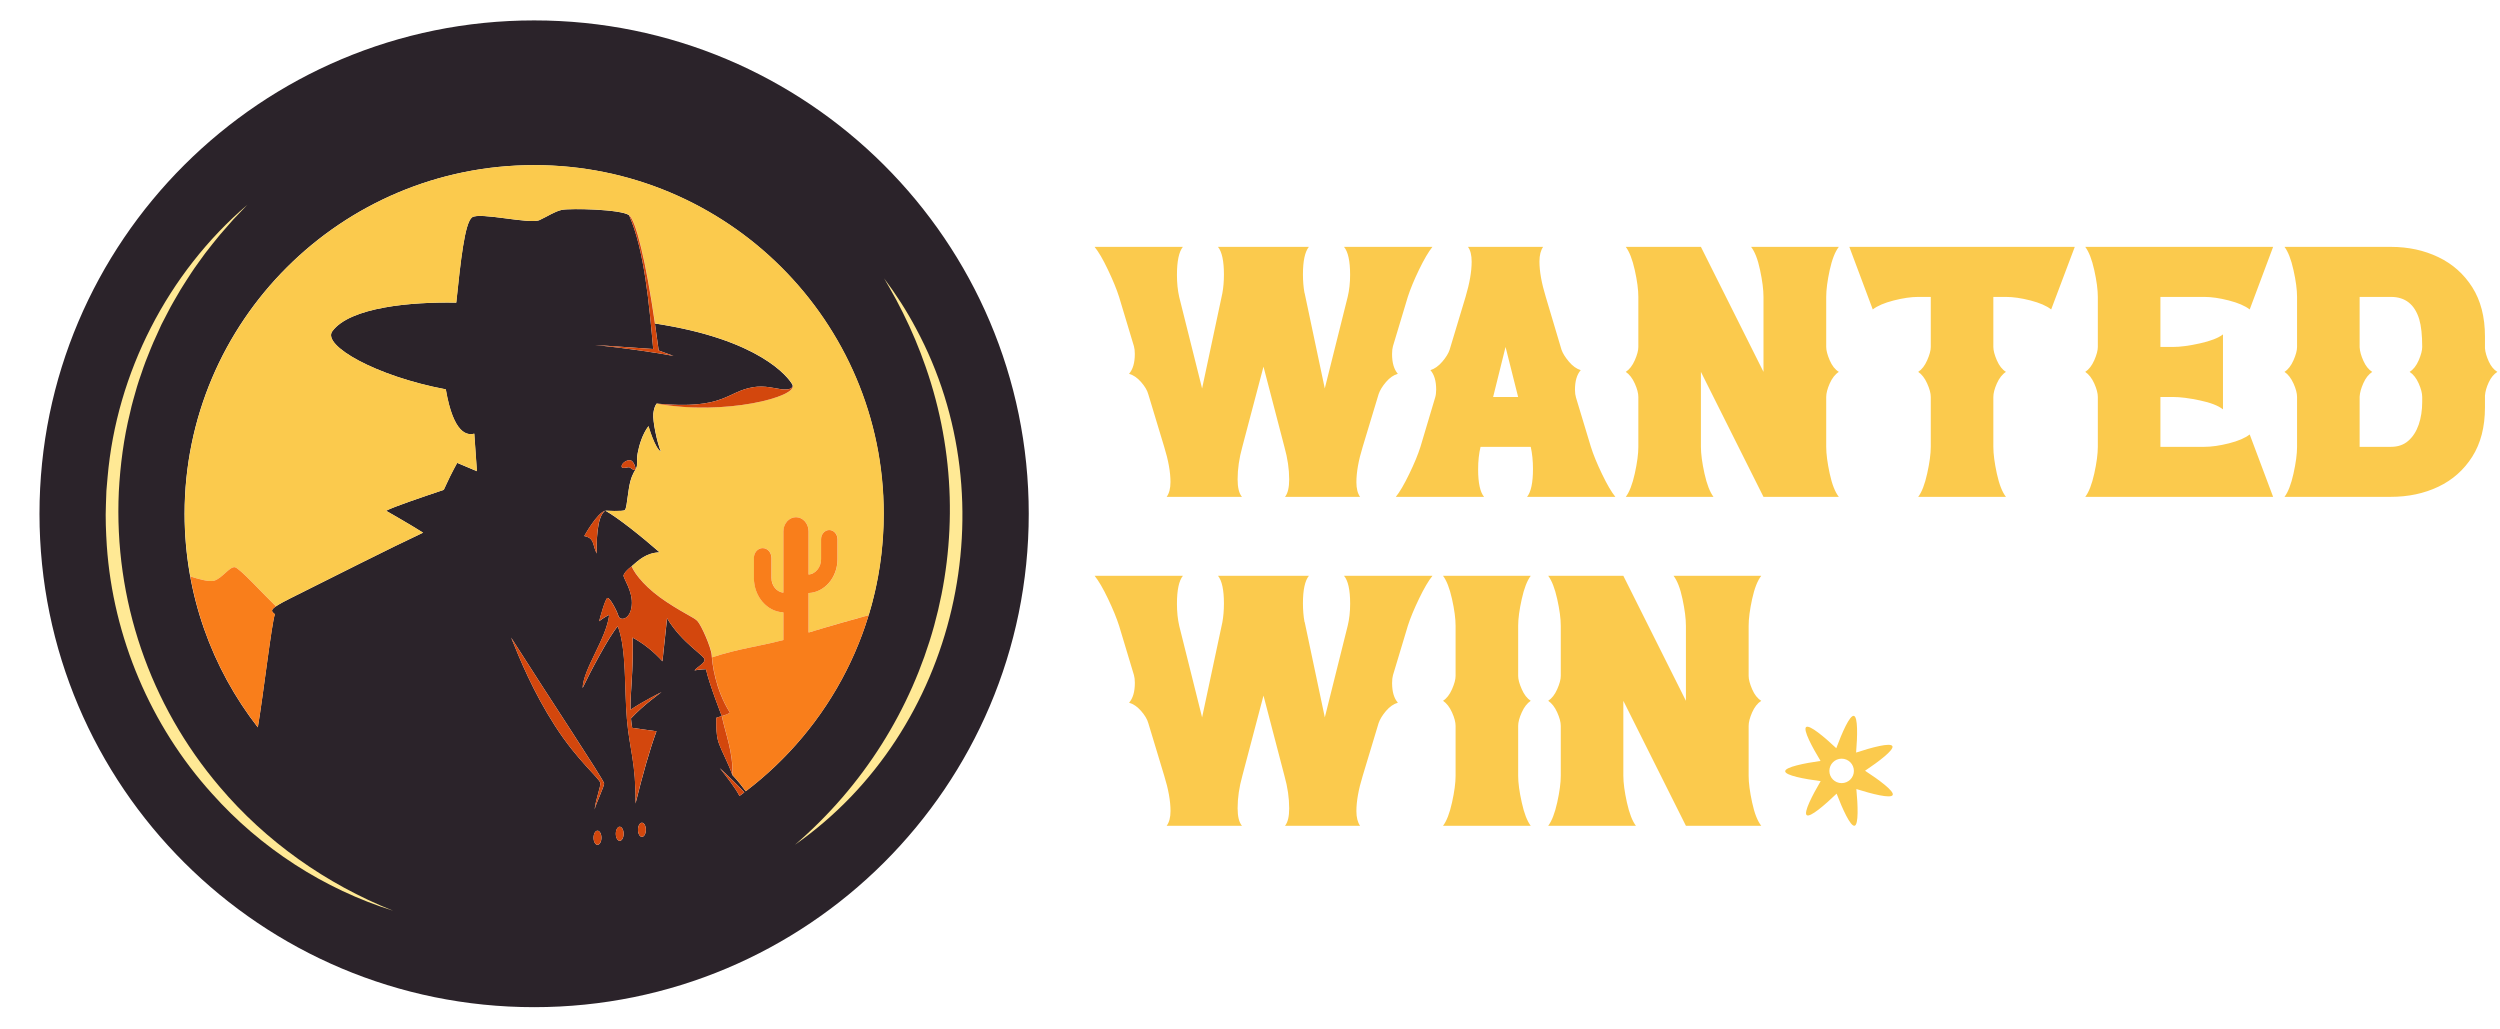 <svg width="68" height="28" viewBox="0 0 68 28" fill="none" xmlns="http://www.w3.org/2000/svg">
<path d="M14.528 0.555C7.098 0.555 1.074 6.563 1.074 13.975C1.074 21.387 7.098 27.395 14.528 27.395C21.959 27.395 27.982 21.387 27.982 13.975C27.982 6.563 21.959 0.555 14.528 0.555ZM16.252 22.979C16.193 22.979 16.145 22.893 16.145 22.787C16.145 22.681 16.193 22.595 16.252 22.595C16.311 22.595 16.359 22.681 16.359 22.787C16.359 22.893 16.311 22.979 16.252 22.979ZM16.174 22.014C16.201 21.757 16.347 21.372 16.33 21.297C16.3 21.162 15.713 20.7 15.101 19.75C14.498 18.814 14.136 17.922 13.903 17.343C14.959 19.009 16.395 21.167 16.431 21.306C16.447 21.37 16.209 21.855 16.174 22.015V22.014ZM16.857 22.871C16.798 22.871 16.75 22.785 16.75 22.679C16.75 22.574 16.798 22.487 16.857 22.487C16.915 22.487 16.963 22.574 16.963 22.679C16.963 22.785 16.915 22.871 16.857 22.871ZM17.461 22.763C17.402 22.763 17.354 22.677 17.354 22.57C17.354 22.464 17.402 22.378 17.461 22.378C17.52 22.378 17.568 22.465 17.568 22.57C17.568 22.676 17.52 22.763 17.461 22.763ZM20.114 21.65C20.009 21.443 19.81 21.188 19.579 20.892C19.827 21.122 20.051 21.342 20.247 21.552C20.203 21.585 20.158 21.617 20.114 21.65ZM20.285 21.523C20.079 21.24 19.921 21.082 19.921 21.082C19.827 20.794 19.649 20.483 19.547 20.2C19.462 19.968 19.486 19.523 19.486 19.523C19.572 19.498 19.633 19.477 19.633 19.477C19.633 19.477 19.28 18.575 19.203 18.203C19.203 18.203 19.05 18.206 18.891 18.235C18.985 18.123 19.151 18.058 19.167 17.951C19.184 17.836 18.56 17.509 18.145 16.819L18.019 17.988C17.797 17.738 17.515 17.508 17.208 17.343C17.234 18.264 17.142 18.797 17.151 19.306C17.482 19.078 17.994 18.826 17.994 18.826C17.994 18.826 17.491 19.184 17.163 19.542C17.17 19.626 17.181 19.711 17.197 19.799L17.857 19.891C17.671 20.396 17.481 21.07 17.287 21.855C17.3 20.75 17.122 20.378 17.052 19.557C16.981 18.736 17.045 17.65 16.805 17.036C16.589 17.266 16.035 18.314 15.847 18.715C15.868 18.186 16.49 17.382 16.572 16.724C16.479 16.77 16.388 16.827 16.297 16.898C16.335 16.752 16.464 16.287 16.523 16.265C16.583 16.243 16.778 16.605 16.821 16.751C16.864 16.896 17.14 16.869 17.183 16.475C17.227 16.081 16.934 15.709 16.962 15.644C16.989 15.579 17.043 15.509 17.18 15.404C17.374 15.232 17.587 15.032 17.943 15.025C17.434 14.581 16.817 14.088 16.464 13.89C16.222 14.044 16.227 14.811 16.231 15.056C16.113 14.828 16.178 14.633 15.892 14.581C15.892 14.581 16.236 13.954 16.464 13.89C16.464 13.89 16.949 13.918 16.993 13.875C17.037 13.831 17.042 13.715 17.1 13.319C17.149 12.986 17.23 12.865 17.281 12.779C17.244 12.812 17.153 12.723 17.122 12.711C17.08 12.695 16.877 12.786 16.913 12.658C16.93 12.595 17.044 12.503 17.146 12.52C17.245 12.537 17.303 12.75 17.281 12.777C17.29 12.762 17.299 12.747 17.305 12.733C17.35 12.64 17.305 12.533 17.344 12.323C17.383 12.113 17.472 11.81 17.638 11.591C17.638 11.591 17.814 12.206 17.976 12.284C17.878 12.064 17.746 11.444 17.77 11.244C17.794 11.044 17.861 10.978 17.861 10.978C19.714 11.151 19.757 10.652 20.49 10.531C20.802 10.48 21.078 10.565 21.253 10.588C21.456 10.614 21.585 10.565 21.556 10.469C21.445 10.258 20.652 9.229 17.814 8.8C17.885 9.288 17.917 9.534 17.917 9.534L18.319 9.681C17.862 9.593 17.053 9.473 16.189 9.383L17.767 9.493C17.658 8.282 17.529 6.802 17.111 5.855C16.898 5.688 15.475 5.662 15.275 5.71C15.075 5.758 14.928 5.867 14.672 5.987C14.416 6.107 13.038 5.761 12.838 5.913C12.638 6.065 12.529 7.094 12.409 8.232C11.194 8.207 9.516 8.355 9.037 9.012C8.757 9.396 10.221 10.233 12.124 10.591C12.336 11.821 12.715 11.845 12.899 11.796L12.971 12.817L12.434 12.59C12.304 12.826 12.183 13.07 12.069 13.324C11.4 13.55 10.714 13.782 10.5 13.893C10.5 13.893 11.162 14.27 11.506 14.489C10.622 14.902 8.994 15.727 7.903 16.271C7.268 16.588 7.374 16.614 7.476 16.708C7.391 16.921 7.153 18.961 7.012 19.784C5.764 18.179 5.02 16.164 5.02 13.976C5.02 8.738 9.277 4.492 14.528 4.492C19.779 4.492 24.035 8.738 24.035 13.976C24.035 17.055 22.564 19.79 20.284 21.523H20.285Z" fill="#2B232A"/>
<path d="M14.531 4.491C9.28 4.491 5.023 8.737 5.023 13.975C5.023 14.556 5.076 15.126 5.177 15.678C5.405 15.753 5.696 15.832 5.823 15.796C6.045 15.732 6.243 15.409 6.389 15.428C6.512 15.444 7.179 16.178 7.507 16.492C7.583 16.439 7.709 16.369 7.907 16.27C8.998 15.726 10.626 14.901 11.509 14.488C11.165 14.269 10.503 13.893 10.503 13.893C10.718 13.78 11.404 13.549 12.073 13.323C12.186 13.069 12.307 12.824 12.438 12.589L12.974 12.815L12.902 11.795C12.718 11.844 12.339 11.82 12.128 10.59C10.224 10.232 8.76 9.395 9.04 9.011C9.519 8.354 11.198 8.207 12.412 8.231C12.532 7.093 12.641 6.063 12.841 5.912C13.042 5.76 14.419 6.106 14.675 5.986C14.931 5.866 15.079 5.757 15.279 5.709C15.337 5.695 15.496 5.688 15.699 5.688C16.199 5.688 16.963 5.735 17.115 5.854C17.297 5.998 17.57 7.081 17.818 8.799C20.655 9.228 21.448 10.257 21.559 10.467C21.726 10.789 19.715 11.315 17.865 10.977C17.865 10.977 17.798 11.043 17.773 11.243C17.749 11.443 17.881 12.064 17.979 12.283C17.817 12.205 17.641 11.589 17.641 11.589C17.475 11.809 17.387 12.112 17.348 12.322C17.309 12.532 17.352 12.639 17.309 12.732C17.303 12.745 17.295 12.758 17.287 12.772C17.286 12.775 17.285 12.777 17.283 12.778C17.233 12.864 17.152 12.985 17.103 13.318C17.044 13.713 17.04 13.83 16.995 13.874C16.951 13.918 16.466 13.889 16.466 13.889C16.819 14.087 17.435 14.58 17.945 15.024C17.767 15.028 17.625 15.079 17.503 15.152C17.382 15.224 17.28 15.317 17.182 15.402C17.287 15.643 17.597 16.021 18.14 16.376C18.682 16.731 18.875 16.788 18.975 16.894C19.076 17 19.349 17.607 19.363 17.825C19.364 17.841 19.365 17.859 19.367 17.881C20.078 17.643 20.618 17.588 21.309 17.408V16.656C20.865 16.637 20.508 16.225 20.508 15.72V15.176C20.508 15.028 20.614 14.908 20.746 14.908C20.878 14.908 20.985 15.028 20.985 15.176V15.72C20.985 15.929 21.127 16.102 21.31 16.12V14.453C21.31 14.24 21.463 14.068 21.652 14.068C21.84 14.068 21.994 14.24 21.994 14.453V15.628C22.185 15.609 22.334 15.43 22.334 15.211V14.667C22.334 14.528 22.434 14.416 22.558 14.416C22.682 14.416 22.781 14.529 22.781 14.667V15.211C22.781 15.706 22.432 16.111 21.995 16.13V17.204C22.285 17.115 22.591 17.024 22.876 16.943C23.161 16.861 23.425 16.788 23.631 16.731C23.896 15.859 24.04 14.933 24.04 13.974C24.04 8.736 19.783 4.49 14.532 4.49L14.531 4.491Z" fill="#FBCA4D"/>
<path d="M7.479 16.707C7.394 16.921 7.156 18.959 7.014 19.782C6.098 18.604 5.454 17.205 5.176 15.678C5.403 15.753 5.695 15.832 5.821 15.796C6.044 15.732 6.241 15.409 6.388 15.428C6.511 15.444 7.178 16.178 7.506 16.492C7.337 16.61 7.408 16.642 7.479 16.707H7.479ZM19.923 21.081C19.923 21.081 20.081 21.239 20.286 21.522C21.855 20.329 23.042 18.661 23.629 16.733C23.217 16.846 22.574 17.027 21.993 17.205V16.131C22.429 16.113 22.779 15.707 22.779 15.212V14.668C22.779 14.53 22.68 14.417 22.556 14.417C22.433 14.417 22.333 14.53 22.333 14.668V15.212C22.333 15.43 22.183 15.61 21.993 15.629V14.453C21.993 14.241 21.84 14.068 21.651 14.068C21.462 14.068 21.308 14.241 21.308 14.453V16.121C21.126 16.102 20.983 15.93 20.983 15.721V15.177C20.983 15.029 20.877 14.909 20.745 14.909C20.613 14.909 20.506 15.029 20.506 15.177V15.721C20.506 16.225 20.863 16.638 21.308 16.657V17.408C20.616 17.589 20.077 17.643 19.366 17.881C19.389 18.146 19.484 18.792 19.857 19.386C19.791 19.432 19.635 19.476 19.635 19.476C19.75 20.014 19.944 20.457 19.923 21.081Z" fill="#F97E1B"/>
<path d="M21.622 22.978C25.354 19.773 26.8 14.63 25.18 9.984C25.006 9.481 24.799 8.988 24.561 8.511C24.448 8.281 24.311 8.025 24.182 7.804L24.047 7.571C24.37 8.002 24.663 8.457 24.915 8.933C27.466 13.671 26.046 19.88 21.622 22.978ZM6.728 5.57C4.562 7.424 3.171 10.143 2.926 12.98L2.894 13.352L2.881 13.725C2.865 14.085 2.882 14.48 2.905 14.843C3.075 17.326 4.096 19.741 5.768 21.588C7.09 23.071 8.815 24.185 10.693 24.772C8.867 24.044 7.232 22.886 5.978 21.405C4.07 19.166 3.096 16.303 3.232 13.37C3.271 12.651 3.365 11.919 3.539 11.22C3.58 11.015 3.669 10.723 3.726 10.519C3.754 10.415 3.805 10.278 3.84 10.174C3.875 10.074 3.922 9.926 3.961 9.831C4.038 9.638 4.152 9.343 4.241 9.159L4.391 8.828L4.559 8.504C4.653 8.314 4.809 8.056 4.917 7.869C5.005 7.722 5.12 7.553 5.213 7.407C5.306 7.263 5.483 7.027 5.584 6.885C5.71 6.727 5.853 6.538 5.984 6.384C6.062 6.294 6.273 6.053 6.347 5.969C6.435 5.879 6.635 5.666 6.728 5.57Z" fill="#FFE995"/>
<path d="M16.962 22.678C16.962 22.784 16.914 22.87 16.855 22.87C16.796 22.87 16.748 22.784 16.748 22.678C16.748 22.573 16.796 22.486 16.855 22.486C16.914 22.486 16.962 22.573 16.962 22.678ZM17.46 22.378C17.401 22.378 17.353 22.464 17.353 22.57C17.353 22.675 17.401 22.762 17.46 22.762C17.519 22.762 17.567 22.675 17.567 22.57C17.567 22.464 17.519 22.378 17.46 22.378ZM16.251 22.595C16.192 22.595 16.144 22.681 16.144 22.787C16.144 22.892 16.192 22.978 16.251 22.978C16.309 22.978 16.358 22.892 16.358 22.787C16.358 22.681 16.309 22.595 16.251 22.595ZM17.144 12.52C17.043 12.502 16.929 12.594 16.911 12.657C16.876 12.786 17.078 12.694 17.12 12.711C17.152 12.722 17.243 12.811 17.279 12.778C17.304 12.756 17.245 12.537 17.144 12.519V12.52ZM19.921 21.082C19.941 20.458 19.748 20.015 19.633 19.477C19.633 19.477 19.789 19.433 19.855 19.386C19.451 18.746 19.373 18.044 19.358 17.826C19.344 17.608 19.072 17.001 18.971 16.895C18.871 16.789 18.678 16.732 18.136 16.377C17.593 16.021 17.283 15.644 17.178 15.403C17.041 15.508 16.987 15.578 16.96 15.643C16.933 15.708 17.225 16.08 17.182 16.474C17.138 16.868 16.862 16.895 16.819 16.75C16.776 16.604 16.581 16.242 16.521 16.264C16.462 16.285 16.333 16.751 16.295 16.897C16.386 16.826 16.477 16.768 16.57 16.723C16.489 17.381 15.866 18.185 15.845 18.714C16.033 18.313 16.587 17.265 16.803 17.035C17.043 17.65 16.979 18.735 17.05 19.556C17.12 20.377 17.298 20.749 17.285 21.854C17.479 21.069 17.669 20.395 17.855 19.89L17.195 19.798C17.179 19.71 17.169 19.625 17.161 19.541C17.489 19.183 17.992 18.825 17.992 18.825C17.992 18.825 17.48 19.077 17.149 19.305C17.14 18.796 17.232 18.263 17.206 17.342C17.513 17.507 17.795 17.738 18.017 17.986L18.143 16.817C18.558 17.508 19.182 17.835 19.165 17.95C19.149 18.057 18.983 18.122 18.89 18.234C19.048 18.205 19.201 18.201 19.201 18.201C19.278 18.574 19.631 19.476 19.631 19.476C19.631 19.476 19.57 19.497 19.484 19.522C19.484 19.522 19.461 19.967 19.545 20.199C19.648 20.482 19.825 20.793 19.919 21.081L19.921 21.082ZM17.861 10.978C19.711 11.316 21.724 10.789 21.555 10.469C21.585 10.565 21.456 10.614 21.252 10.588C21.077 10.565 20.802 10.479 20.489 10.531C19.757 10.652 19.713 11.151 17.861 10.978H17.861ZM19.578 20.893C19.809 21.189 20.009 21.443 20.112 21.65C20.157 21.617 20.201 21.585 20.245 21.552C20.05 21.342 19.825 21.122 19.577 20.892L19.578 20.893ZM16.462 13.89C16.234 13.954 15.89 14.581 15.89 14.581C16.176 14.633 16.111 14.828 16.23 15.056C16.225 14.812 16.22 14.044 16.462 13.89ZM13.902 17.343C14.136 17.922 14.498 18.814 15.101 19.75C15.712 20.7 16.299 21.162 16.329 21.297C16.346 21.372 16.2 21.757 16.173 22.014C16.208 21.855 16.447 21.37 16.43 21.306C16.394 21.167 14.959 19.008 13.902 17.342V17.343ZM17.767 9.493L16.188 9.384C17.052 9.474 17.862 9.593 18.319 9.681L17.916 9.534C17.916 9.534 17.884 9.288 17.814 8.8C17.566 7.083 17.293 5.999 17.111 5.855C17.528 6.802 17.658 8.282 17.767 9.493Z" fill="#D3470D"/>
<path d="M36.996 13.515H34.952C35.028 13.42 35.066 13.262 35.066 13.041C35.066 12.759 35.023 12.466 34.937 12.159L34.367 9.973L33.791 12.154C33.706 12.461 33.663 12.755 33.663 13.036C33.663 13.263 33.702 13.423 33.782 13.515H31.733C31.802 13.42 31.837 13.286 31.837 13.112C31.837 12.84 31.78 12.521 31.666 12.154L31.233 10.722C31.205 10.617 31.139 10.507 31.036 10.39C30.933 10.273 30.824 10.199 30.71 10.168C30.815 10.047 30.867 9.867 30.867 9.627C30.867 9.545 30.859 9.475 30.843 9.418L30.439 8.076C30.373 7.868 30.272 7.622 30.137 7.339C30.003 7.056 29.881 6.848 29.773 6.715H32.174C32.067 6.848 32.013 7.103 32.013 7.479C32.013 7.697 32.033 7.896 32.074 8.076L32.697 10.566L33.248 7.977C33.277 7.819 33.291 7.649 33.291 7.469C33.291 7.1 33.237 6.848 33.129 6.715H35.601C35.494 6.848 35.44 7.098 35.44 7.465C35.44 7.645 35.454 7.814 35.483 7.972C35.483 7.975 35.484 7.977 35.487 7.977L36.034 10.566L36.657 8.076C36.701 7.893 36.723 7.692 36.723 7.474C36.723 7.098 36.667 6.845 36.557 6.715H38.962C38.855 6.848 38.733 7.056 38.596 7.339C38.46 7.622 38.359 7.868 38.292 8.076L37.888 9.418C37.872 9.475 37.864 9.547 37.864 9.632C37.864 9.869 37.917 10.047 38.021 10.168C37.907 10.199 37.8 10.274 37.7 10.39C37.6 10.507 37.533 10.617 37.498 10.722L37.065 12.154C36.951 12.524 36.894 12.845 36.894 13.117C36.894 13.287 36.927 13.42 36.994 13.515H36.996ZM43.936 13.515H41.536C41.643 13.382 41.697 13.129 41.697 12.756C41.697 12.538 41.677 12.337 41.636 12.154H40.271C40.227 12.337 40.205 12.542 40.205 12.766C40.205 13.136 40.259 13.386 40.367 13.515H37.966C38.071 13.386 38.192 13.179 38.329 12.896C38.467 12.613 38.569 12.366 38.636 12.154L39.035 10.817C39.054 10.757 39.064 10.684 39.064 10.599C39.064 10.361 39.011 10.185 38.907 10.068C39.021 10.033 39.129 9.956 39.23 9.838C39.332 9.719 39.398 9.611 39.43 9.513L39.863 8.076C39.974 7.703 40.029 7.384 40.029 7.118C40.029 6.941 39.996 6.806 39.929 6.715H41.973C41.907 6.81 41.873 6.942 41.873 7.113C41.873 7.382 41.931 7.703 42.045 8.076L42.473 9.513C42.507 9.611 42.575 9.719 42.675 9.838C42.775 9.956 42.882 10.033 42.996 10.068C42.891 10.188 42.839 10.366 42.839 10.604C42.839 10.683 42.849 10.754 42.868 10.817L43.272 12.154C43.338 12.366 43.44 12.613 43.576 12.896C43.712 13.179 43.833 13.386 43.938 13.515H43.936ZM41.293 10.798L40.951 9.437L40.613 10.798H41.293ZM50.016 13.515H47.967L46.265 10.115V12.154C46.265 12.347 46.298 12.59 46.362 12.882C46.427 13.174 46.509 13.385 46.607 13.515H44.221C44.319 13.386 44.401 13.174 44.466 12.882C44.531 12.59 44.563 12.347 44.563 12.154V10.798C44.563 10.697 44.531 10.574 44.466 10.431C44.401 10.287 44.319 10.181 44.221 10.115C44.319 10.052 44.401 9.947 44.466 9.8C44.531 9.653 44.563 9.532 44.563 9.437V8.076C44.563 7.88 44.531 7.637 44.466 7.346C44.401 7.055 44.319 6.845 44.221 6.715H46.265L47.967 10.115V8.076C47.967 7.88 47.936 7.637 47.874 7.346C47.813 7.055 47.731 6.845 47.63 6.715H50.016C49.914 6.845 49.832 7.055 49.768 7.346C49.705 7.637 49.673 7.88 49.673 8.076V9.437C49.673 9.532 49.705 9.653 49.768 9.8C49.831 9.947 49.914 10.052 50.016 10.115C49.914 10.181 49.832 10.287 49.768 10.431C49.705 10.574 49.673 10.697 49.673 10.798V12.154C49.673 12.347 49.705 12.59 49.768 12.882C49.831 13.174 49.914 13.385 50.016 13.515H50.016ZM54.561 13.515H52.175C52.273 13.386 52.355 13.174 52.419 12.882C52.484 12.59 52.517 12.347 52.517 12.154V10.798C52.517 10.697 52.484 10.574 52.419 10.431C52.355 10.287 52.273 10.181 52.175 10.115C52.273 10.052 52.355 9.947 52.419 9.8C52.484 9.653 52.517 9.532 52.517 9.437V8.076H52.175C51.981 8.076 51.759 8.109 51.507 8.173C51.255 8.238 51.065 8.319 50.939 8.417L50.302 6.715H56.434L55.792 8.417C55.668 8.319 55.481 8.238 55.231 8.173C54.981 8.109 54.757 8.076 54.561 8.076H54.219V9.437C54.219 9.532 54.251 9.653 54.314 9.8C54.378 9.947 54.46 10.052 54.562 10.115C54.46 10.181 54.378 10.287 54.314 10.431C54.251 10.574 54.219 10.697 54.219 10.798V12.154C54.219 12.347 54.251 12.59 54.314 12.882C54.378 13.174 54.46 13.385 54.562 13.515H54.561ZM61.829 13.515H56.719C56.817 13.386 56.899 13.174 56.964 12.882C57.028 12.59 57.061 12.347 57.061 12.154V10.798C57.061 10.697 57.028 10.574 56.964 10.431C56.899 10.287 56.817 10.181 56.719 10.115C56.817 10.052 56.899 9.947 56.964 9.8C57.028 9.653 57.061 9.532 57.061 9.437V8.076C57.061 7.88 57.028 7.637 56.964 7.346C56.899 7.055 56.817 6.845 56.719 6.715H61.829L61.192 8.417C61.065 8.319 60.877 8.238 60.626 8.173C60.376 8.109 60.153 8.076 59.956 8.076H58.763V9.437H59.105C59.302 9.437 59.546 9.405 59.837 9.34C60.129 9.275 60.338 9.194 60.465 9.096V11.135C60.338 11.034 60.129 10.952 59.837 10.891C59.546 10.829 59.302 10.798 59.105 10.798H58.763V12.154H59.956C60.153 12.154 60.376 12.122 60.626 12.059C60.877 11.996 61.065 11.915 61.192 11.817L61.829 13.515ZM65.033 13.515H62.138C62.237 13.386 62.318 13.174 62.383 12.882C62.448 12.59 62.48 12.347 62.48 12.154V10.798C62.48 10.697 62.448 10.574 62.383 10.431C62.318 10.287 62.237 10.181 62.138 10.115C62.237 10.052 62.318 9.947 62.383 9.8C62.448 9.653 62.48 9.532 62.48 9.437V8.076C62.48 7.88 62.448 7.637 62.383 7.346C62.318 7.055 62.237 6.845 62.138 6.715H65.033C65.505 6.715 65.934 6.808 66.321 6.993C66.708 7.178 67.016 7.451 67.246 7.813C67.475 8.175 67.591 8.622 67.591 9.153V9.475C67.6 9.582 67.635 9.702 67.695 9.833C67.755 9.964 67.833 10.058 67.928 10.115C67.833 10.175 67.755 10.269 67.695 10.397C67.635 10.525 67.6 10.646 67.591 10.76V11.082C67.591 11.613 67.475 12.06 67.246 12.421C67.016 12.784 66.708 13.056 66.321 13.24C65.934 13.423 65.505 13.514 65.033 13.514V13.515ZM65.033 12.154C65.224 12.154 65.381 12.1 65.506 11.99C65.631 11.881 65.725 11.734 65.789 11.549C65.852 11.364 65.884 11.158 65.884 10.931V10.798C65.884 10.697 65.852 10.574 65.789 10.431C65.725 10.287 65.643 10.181 65.542 10.115C65.643 10.052 65.725 9.947 65.789 9.8C65.852 9.653 65.884 9.532 65.884 9.437C65.884 9.118 65.857 8.866 65.803 8.683C65.679 8.278 65.422 8.076 65.033 8.076H64.182V9.447C64.188 9.554 64.222 9.677 64.284 9.814C64.345 9.952 64.425 10.052 64.524 10.116C64.425 10.182 64.345 10.284 64.284 10.421C64.222 10.559 64.188 10.682 64.182 10.789V12.155H65.033L65.033 12.154ZM36.996 22.462H34.952C35.029 22.367 35.066 22.209 35.066 21.988C35.066 21.706 35.024 21.412 34.938 21.106L34.367 18.92L33.792 21.101C33.706 21.408 33.663 21.701 33.663 21.983C33.663 22.21 33.703 22.37 33.782 22.462H31.733C31.803 22.367 31.838 22.233 31.838 22.059C31.838 21.787 31.781 21.467 31.667 21.101L31.234 19.669C31.205 19.564 31.139 19.454 31.037 19.337C30.933 19.22 30.825 19.145 30.711 19.114C30.816 18.994 30.868 18.814 30.868 18.574C30.868 18.492 30.86 18.422 30.844 18.365L30.44 17.023C30.373 16.814 30.273 16.569 30.138 16.286C30.003 16.003 29.881 15.795 29.774 15.662H32.175C32.067 15.795 32.013 16.05 32.013 16.425C32.013 16.644 32.034 16.843 32.075 17.023L32.697 19.513L33.249 16.923C33.277 16.765 33.291 16.596 33.291 16.416C33.291 16.047 33.237 15.795 33.13 15.662H35.602C35.494 15.795 35.44 16.045 35.44 16.411C35.44 16.591 35.454 16.761 35.483 16.919C35.483 16.922 35.485 16.923 35.488 16.923L36.035 19.513L36.657 17.023C36.702 16.84 36.724 16.639 36.724 16.421C36.724 16.045 36.668 15.792 36.557 15.662H38.963C38.855 15.795 38.733 16.003 38.597 16.286C38.461 16.569 38.359 16.814 38.293 17.023L37.889 18.365C37.873 18.422 37.865 18.493 37.865 18.578C37.865 18.816 37.917 18.994 38.022 19.114C37.907 19.146 37.8 19.221 37.7 19.337C37.601 19.454 37.534 19.564 37.498 19.669L37.066 21.101C36.952 21.471 36.894 21.792 36.894 22.064C36.894 22.234 36.928 22.367 36.994 22.462H36.996ZM41.636 22.462H39.25C39.349 22.332 39.43 22.121 39.495 21.828C39.56 21.536 39.592 21.293 39.592 21.101V19.745C39.592 19.643 39.56 19.521 39.495 19.377C39.43 19.233 39.349 19.128 39.25 19.062C39.349 18.999 39.43 18.894 39.495 18.747C39.56 18.6 39.592 18.479 39.592 18.384V17.023C39.592 16.827 39.56 16.584 39.495 16.293C39.43 16.002 39.349 15.792 39.25 15.662H41.636C41.538 15.792 41.456 16.002 41.392 16.293C41.327 16.584 41.294 16.827 41.294 17.023V18.384C41.294 18.479 41.327 18.6 41.392 18.747C41.456 18.894 41.538 18.999 41.636 19.062C41.538 19.128 41.456 19.233 41.392 19.377C41.327 19.521 41.294 19.643 41.294 19.745V21.101C41.294 21.294 41.327 21.536 41.392 21.828C41.456 22.121 41.538 22.332 41.636 22.462ZM47.906 22.462H45.857L44.155 19.062V21.101C44.155 21.294 44.188 21.536 44.252 21.828C44.317 22.121 44.399 22.332 44.497 22.462H42.111C42.209 22.332 42.291 22.121 42.356 21.828C42.421 21.536 42.453 21.293 42.453 21.101V19.745C42.453 19.643 42.421 19.521 42.356 19.377C42.291 19.233 42.209 19.128 42.111 19.062C42.209 18.999 42.291 18.894 42.356 18.747C42.421 18.6 42.453 18.479 42.453 18.384V17.023C42.453 16.827 42.421 16.584 42.356 16.293C42.291 16.002 42.209 15.792 42.111 15.662H44.155L45.857 19.062V17.023C45.857 16.827 45.826 16.584 45.764 16.293C45.703 16.002 45.621 15.792 45.52 15.662H47.906C47.804 15.792 47.722 16.002 47.658 16.293C47.595 16.584 47.563 16.827 47.563 17.023V18.384C47.563 18.479 47.595 18.6 47.658 18.747C47.721 18.894 47.804 18.999 47.906 19.062C47.804 19.128 47.722 19.233 47.658 19.377C47.595 19.521 47.563 19.643 47.563 19.745V21.101C47.563 21.294 47.595 21.536 47.658 21.828C47.721 22.121 47.804 22.332 47.906 22.462H47.906ZM50.728 20.965C51.097 20.718 51.523 20.398 51.473 20.295C51.422 20.192 50.908 20.331 50.486 20.47C50.523 20.029 50.538 19.497 50.425 19.472C50.313 19.447 50.101 19.936 49.947 20.351C49.624 20.047 49.216 19.704 49.127 19.776C49.038 19.848 49.289 20.318 49.519 20.697C49.079 20.759 48.556 20.864 48.557 20.978C48.557 21.092 49.082 21.19 49.522 21.247C49.297 21.629 49.053 22.102 49.143 22.172C49.233 22.243 49.636 21.895 49.956 21.587C50.114 22 50.333 22.486 50.445 22.46C50.556 22.434 50.535 21.902 50.493 21.462C50.916 21.595 51.433 21.728 51.481 21.624C51.531 21.521 51.1 21.206 50.729 20.964L50.728 20.965ZM50.092 21.301C49.908 21.301 49.759 21.153 49.759 20.969C49.759 20.785 49.908 20.636 50.092 20.636C50.276 20.636 50.426 20.785 50.426 20.969C50.426 21.153 50.276 21.301 50.092 21.301Z" fill="#FBCA4D"/>
</svg>
